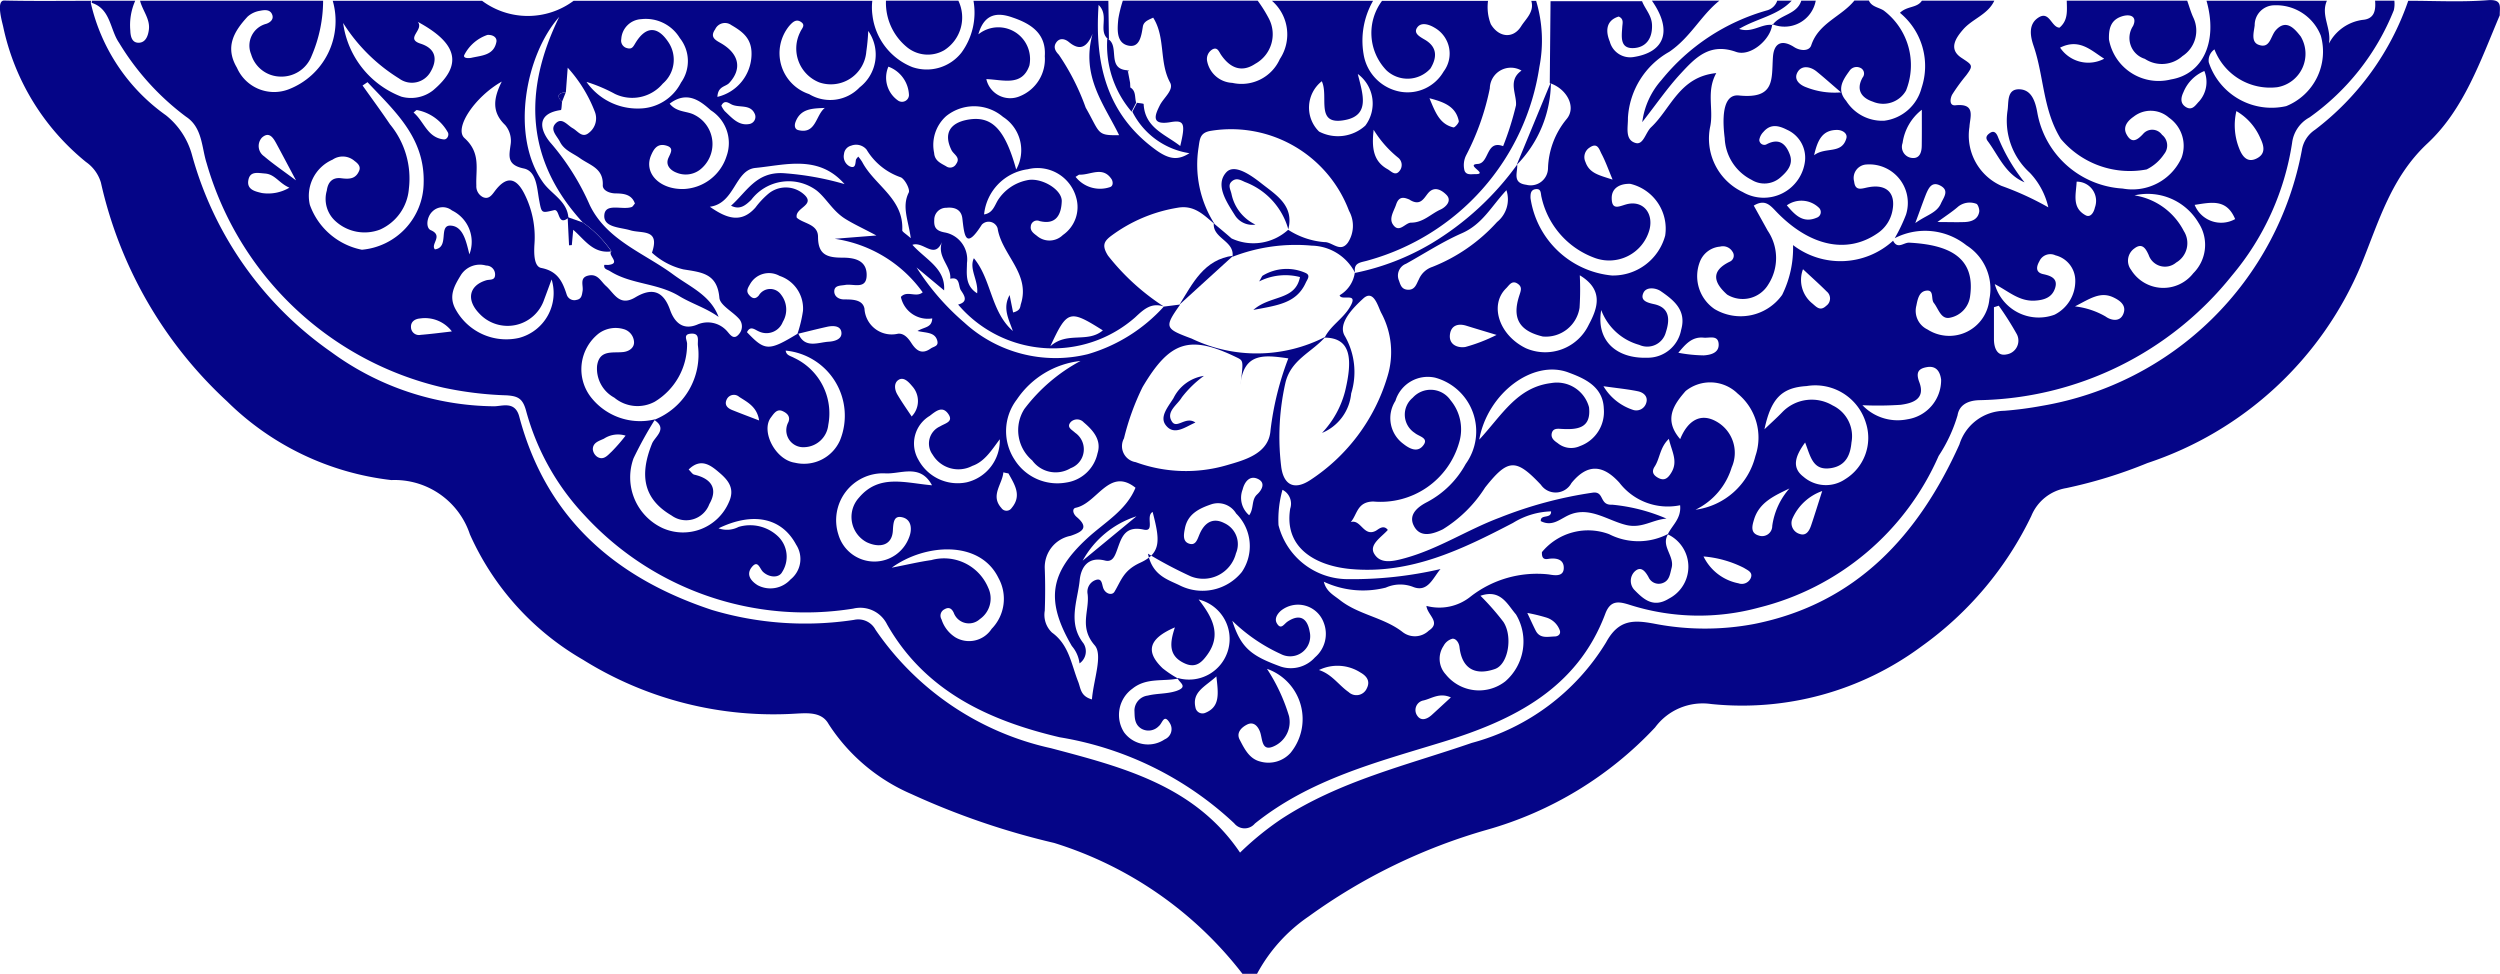 <svg xmlns="http://www.w3.org/2000/svg" width="89.783" height="34.973" viewBox="0 0 89.783 34.973">
  <g id="Group_4936" data-name="Group 4936" transform="translate(-0.209)">
    <path id="Path_4402" data-name="Path 4402" d="M243.021,311.89h2.422c-.668.535-1.034,1.316-1.8,1.836a2.915,2.915,0,0,0-1.484,2.374c.007.331-.12.788.275.9.281.083.358-.378.558-.565.711-.667,1.014-1.812,2.34-1.945-.363.653-.095,1.276-.214,1.9a2.125,2.125,0,0,0,1.164,2.372,1.493,1.493,0,0,0,2.238-1.127,1.1,1.1,0,0,0-.648-1.11c-.316-.162-.6-.214-.849.08a.53.53,0,0,0-.146.283.182.182,0,0,0,.243.169c.454-.249.707-.041.855.363.13.354-.1.609-.337.815a.867.867,0,0,1-1.037.089,1.757,1.757,0,0,1-.966-1.495c-.076-.6-.118-1.6.511-1.535,1.314.135,1.166-.592,1.221-1.379.036-.525.336-.634.763-.358.211.136.538.161.613-.067.263-.8,1.083-1.027,1.55-1.606h.519c.1.231.355.243.535.36a2.459,2.459,0,0,1,.8,2.872.943.943,0,0,1-1.192.4c-.386-.127-.625-.411-.367-.868a.224.224,0,0,0-.1-.354.306.306,0,0,0-.377.123c-.242.331-.461.669-.114,1.071a1.529,1.529,0,0,0,1.372.712,1.589,1.589,0,0,0,1.334-1.174,2.472,2.472,0,0,0-.775-2.7c.26-.254.617-.167.79-.438h2.6c-.23.5-.786.651-1.12,1.035-.27.31-.527.7-.075,1.009.4.268.461.268.184.639a6.761,6.761,0,0,0-.5.686c-.071.125-.127.415.117.389.746-.078.516.433.5.781a1.976,1.976,0,0,0,1.15,2.113,10.689,10.689,0,0,1,1.683.771,2.665,2.665,0,0,0-.662-1.239,2.525,2.525,0,0,1-.806-2.219c.054-.295-.047-.814.455-.78.4.028.539.406.614.815a3.311,3.311,0,0,0,3.067,2.748,1.939,1.939,0,0,0,2.114-1.1,1.233,1.233,0,0,0-.449-1.445.991.991,0,0,0-1.266-.038c-.2.138-.408.358-.258.637.182.34.38.216.594-.014a.431.431,0,0,1,.68.03.489.489,0,0,1,.075.693,1.6,1.6,0,0,1-.628.551,3.237,3.237,0,0,1-3.084-1.1c-.645-1.047-.6-2.24-.974-3.333-.115-.334-.208-.785.182-1.027s.457.361.748.368c.318-.268.265-.624.26-.969h4.325c.076.211.135.429.231.63a1.09,1.09,0,0,1-.4,1.36,1.106,1.106,0,0,1-1.351.1.783.783,0,0,1-.424-1.181c.16-.344-.1-.45-.421-.339-.4.137-.455.472-.444.825a1.812,1.812,0,0,0,2.225,1.434c1.158-.19,1.693-1.374,1.277-2.827h4.325c-.233.519.173,1,.071,1.541a1.608,1.608,0,0,1,1.208-.853c.424-.032.481-.34.451-.689h.692a1.015,1.015,0,0,1-.019.34,8.654,8.654,0,0,1-3.031,3.853,1.207,1.207,0,0,0-.622.911,9.652,9.652,0,0,1-2.167,4.774,11.91,11.91,0,0,1-9.085,4.469c-.419.017-.706.188-.763.543a5.426,5.426,0,0,1-.679,1.458,9.567,9.567,0,0,1-6.461,5.449,8.181,8.181,0,0,1-4.634-.1c-.392-.124-.691-.178-.877.32-1.013,2.7-3.315,3.828-5.825,4.6-2.369.73-4.771,1.338-6.759,2.934a.478.478,0,0,1-.743-.009,12.006,12.006,0,0,0-6.267-3.089c-2.548-.6-4.838-1.658-6.2-4.054a1.071,1.071,0,0,0-1.214-.567,10.769,10.769,0,0,1-9.643-3.343,8.829,8.829,0,0,1-2.107-3.763c-.121-.448-.3-.524-.69-.553a12.641,12.641,0,0,1-2.292-.279,11.536,11.536,0,0,1-8.49-8.058c-.183-.566-.147-1.282-.742-1.671a9.314,9.314,0,0,1-2.4-2.649c-.332-.473-.3-1.221-.986-1.439l.007-.076h1.557a2.154,2.154,0,0,0-.177,1.07c.007.212.057.434.287.439.268.005.353-.256.38-.472.048-.383-.229-.685-.317-1.037h6.574a5.064,5.064,0,0,1-.416,1.99,1.161,1.161,0,0,1-1.16.733,1.113,1.113,0,0,1-1.009-.8.808.808,0,0,1,.541-1.093c.126-.041.275-.146.221-.314-.068-.213-.279-.188-.436-.156a.874.874,0,0,0-.454.212c-.487.528-.823,1.089-.382,1.834a1.457,1.457,0,0,0,1.862.774,2.63,2.63,0,0,0,1.579-3.177h5.363a2.755,2.755,0,0,0,3.287,0h10.727a2.057,2.057,0,0,0,.005.514,2.294,2.294,0,0,0,1.431,1.866,1.587,1.587,0,0,0,1.767-.52,2.433,2.433,0,0,0,.431-1.86h4.844l.021,1.4c-.426-.3.04-.853-.372-1.252-.148,2.128.3,3.928,2.047,5.2.52.38.831.367,1.216.125a2.761,2.761,0,0,1-2.05-1.489l.166-.322c.083.015.239.026.239.045.042.854.766,1.08,1.314,1.507.193-.8.149-.943-.346-.857-.739.128-.549-.279-.386-.606.137-.273.513-.549.368-.815-.4-.737-.157-1.622-.608-2.331-.153.075-.34.13-.371.323-.055.34-.116.779-.537.677s-.381-.587-.343-.959a4.494,4.494,0,0,1,.161-.65h4.844a4.866,4.866,0,0,1,.4.64,1.212,1.212,0,0,1-.491,1.628c-.495.33-.907.139-1.223-.321-.076-.11-.128-.295-.309-.2a.4.4,0,0,0-.189.441.964.964,0,0,0,.9.763,1.505,1.505,0,0,0,1.707-.855,1.6,1.6,0,0,0-.284-2.093h3.633a2.875,2.875,0,0,0-.344,1.9A1.628,1.628,0,0,0,234,315.161a1.494,1.494,0,0,0,1.539-.726,1.068,1.068,0,0,0-.326-1.576c-.21-.126-.489-.207-.626,0s.1.326.287.437c.438.26.436.63.193,1.029a1.107,1.107,0,0,1-1.576.07,1.931,1.931,0,0,1-.162-2.5h3.806a1.682,1.682,0,0,0,.1.838c.281.476.8.538,1.088.077.17-.271.481-.518.366-.915h.173a4.945,4.945,0,0,1,.116,2.379,8.518,8.518,0,0,1-6.153,6.944c-.251.078-.536.063-.463.449a1.786,1.786,0,0,0-1.558-.98,6.265,6.265,0,0,0-2.846.4c.085-.573-.714-.653-.672-1.2.212.18.428.355.636.54a1.854,1.854,0,0,0,2.035-.31h0a2.8,2.8,0,0,0,1.3.443c.284-.013.574.4.849.012a1.1,1.1,0,0,0,.037-1.134,4.525,4.525,0,0,0-4.945-2.877c-.4.06-.412.273-.456.583a3.952,3.952,0,0,0,.575,2.77c-.389-.326-.732-.7-1.338-.587a5.469,5.469,0,0,0-2.392,1.019c-.249.192-.323.345-.1.7a8.211,8.211,0,0,0,2.006,1.828c-.45-.154-.722.1-1.027.385a4.472,4.472,0,0,1-6.362-.456c.391-.1.211-.345.1-.512-.1-.152-.016-.5-.382-.415.045-.472-.53-.8-.272-1.389-.27.759-.686.023-1.088.171.487.539,1.191.844,1.139,1.636l-.99-.824a8.871,8.871,0,0,0,1.716,1.98,4.847,4.847,0,0,0,4.436,1.134,5.9,5.9,0,0,0,2.728-1.708l.589-.075c-.585.827-.554.864.413,1.225a5.387,5.387,0,0,0,4.8-.065c-.476.556-1.245.815-1.438,1.667a8.805,8.805,0,0,0-.151,2.97c.072.637.428.912,1.046.508a6.741,6.741,0,0,0,2.767-3.7,2.968,2.968,0,0,0-.223-2.315c-.118-.241-.273-.842-.64-.506-.35.321-.936.9-.661,1.349a2.592,2.592,0,0,1,.227,2.062,1.706,1.706,0,0,1-1.047,1.417,3.418,3.418,0,0,0,.826-1.488c.283-1.17.216-1.928-.732-1.935.214-.429.647-.667.9-1.085.357-.588-.306-.21-.361-.437a1.118,1.118,0,0,0,.543-.8,8.8,8.8,0,0,0,2.751-1.059,10.407,10.407,0,0,0,3.083-2.835c.021.281-.191.659.325.727a.623.623,0,0,0,.781-.593,2.908,2.908,0,0,1,.669-1.768c.364-.432,0-1.094-.606-1.29q.014-1.47.028-2.941h3.287c.11.285.343.5.357.849.02.509-.236.814-.663.834-.5.024-.428-.418-.405-.764.008-.129.063-.283-.128-.369-.5.153-.453.584-.32.9a.756.756,0,0,0,.843.556C243.491,313.744,243.766,312.955,243.021,311.89Zm-30.658,11.947c.23.563.714.322,1.093.3.156-.008.513-.067.452-.365-.045-.216-.307-.216-.508-.171-.357.079-.711.17-1.067.256a4.605,4.605,0,0,0,.2-.831,1.232,1.232,0,0,0-.841-1.253.778.778,0,0,0-1.058.293c-.074.129-.157.245-.043.384s.228.173.354.028a.475.475,0,0,1,.8-.031.862.862,0,0,1,.063.978.629.629,0,0,1-.863.341c-.145-.06-.3-.22-.424.029C211.173,324.479,211.3,324.482,212.363,323.836Zm-7.739-3.984c-2.045-2.227-2.154-4.71-.845-7.382-1.207,1.353-1.777,4.283-.571,5.959.3.412.861.662.9,1.258-.4.318-.295-.327-.515-.275-.456.107-.445.121-.535-.36-.081-.436-.09-1.042-.555-1.138-.611-.126-.524-.452-.473-.84a.88.88,0,0,0-.194-.721c-.486-.462-.422-.959-.12-1.56-.973.55-1.727,1.681-1.338,2.031.592.534.4,1.109.424,1.7a.435.435,0,0,0,.242.422c.2.084.31-.068.416-.211.4-.537.75-.526,1.058.071a3.444,3.444,0,0,1,.371,1.825c-.021.324-.021.8.239.855.6.116.77.495.923.97a.288.288,0,0,0,.353.177c.179-.033.189-.173.214-.321.034-.2-.129-.489.228-.556.323-.061.428.216.615.381.292.258.477.749,1.05.406.542-.324.986-.293,1.247.447.119.338.387.779.982.53a.925.925,0,0,1,1.039.208c.121.12.255.395.468.119a.413.413,0,0,0-.031-.555c-.232-.251-.663-.472-.686-.734-.076-.873-.628-.913-1.29-1.019a2.526,2.526,0,0,1-1.131-.6c.3-.874-.369-.679-.778-.805-.361-.111-.981-.095-.932-.558.045-.431.644-.162.979-.276.043-.014.07-.072.119-.126-.114-.329-.4-.36-.685-.364-.228,0-.477-.107-.469-.294.026-.613-.456-.71-.82-.971-.245-.176-.564-.281-.717-.586-.111-.222-.389-.446-.138-.68.215-.2.406.084.594.189s.344.377.591.159a.652.652,0,0,0,.2-.762,5.048,5.048,0,0,0-.97-1.57l-.066.878c-.253.032-.368.119-.136.343-.015.106-.016.3-.045.3-1.018.148-.65.87-.342,1.207a8.868,8.868,0,0,1,1.381,2.206c.611,1.264,1.953,1.721,3,2.495.606.448,1.335.741,1.627,1.522-.443-.32-.971-.479-1.411-.747-.787-.479-1.734-.416-2.494-.9-.091-.058-.229-.065-.2-.22,0-.007.088,0,.134,0,.5-.046-.04-.358.124-.491A4.117,4.117,0,0,0,204.624,319.852Zm21.36,16.359a1.459,1.459,0,1,0,.758-2.817c.479.618.843,1.255.308,1.988-.175.24-.391.491-.795.313-.621-.274-.543-.757-.366-1.3-.944.406-1.066.869-.442,1.467a3.739,3.739,0,0,0,.558.371c-.548.112-1.143-.04-1.642.364a1.162,1.162,0,0,0-.3,1.566,1.068,1.068,0,0,0,1.459.254.4.4,0,0,0,.183-.587c-.212-.352-.262.01-.392.109a.511.511,0,0,1-.617.1c-.277-.161-.248-.442-.26-.668a.549.549,0,0,1,.482-.527c.33-.082.672-.054,1.012-.162C226.411,336.524,226.014,336.367,225.984,336.211Zm-18.763-9.287a14,14,0,0,0-.774,1.4,2.007,2.007,0,0,0,1.054,2.51,1.793,1.793,0,0,0,2.372-.938c.22-.48-.016-.776-.33-1.046s-.672-.561-1.117-.124c.083.078.135.168.2.184.61.139.865.5.543,1.058a.887.887,0,0,1-1.356.409c-.964-.566-1.185-1.387-.7-2.584.1-.248.576-.528.074-.85a2.515,2.515,0,0,0,1.572-2.674c-.018-.177.083-.448-.255-.422-.3.024-.119.243-.134.384a2.4,2.4,0,0,1-1.16,2.059,1.3,1.3,0,0,1-1.453-.145,1.186,1.186,0,0,1-.619-1.144c.083-.588.557-.452.938-.494.222-.024.41-.163.388-.379a.51.51,0,0,0-.36-.441,1.028,1.028,0,0,0-.9.148,1.637,1.637,0,0,0-.293,2.286A2.242,2.242,0,0,0,207.22,326.924Zm44.461-6.414c.164.323.383.058.581.069,1.388.073,2.389.5,2.184,1.927a.9.9,0,0,1-.708.765c-.337.085-.422-.311-.594-.528-.113-.142.025-.488-.283-.439-.25.039-.3.313-.345.539a.74.74,0,0,0,.4.853,1.446,1.446,0,0,0,2.223-1.089,1.847,1.847,0,0,0-.826-1.934,2.376,2.376,0,0,0-2.573-.255,5.882,5.882,0,0,0,.405-.846,1.384,1.384,0,0,0-1.427-1.8.484.484,0,0,0-.435.615c.04.367.295.238.521.2.639-.118.979.207.854.839a1.252,1.252,0,0,1-.548.824c-1.056.723-2.369.484-3.572-.732-.254-.257-.431-.527-.861-.27.167.3.334.6.5.9a1.75,1.75,0,0,1,.024,1.929,1.07,1.07,0,0,1-1.481.366c-.468-.418-.611-.838.093-1.18a.238.238,0,0,0,.1-.36.4.4,0,0,0-.447-.182.85.85,0,0,0-.719.531,1.429,1.429,0,0,0,.52,1.71,1.83,1.83,0,0,0,2.43-.508,3.781,3.781,0,0,0,.391-1.788A2.8,2.8,0,0,0,251.682,320.51ZM239.03,330.58c-.02-.262.383-.065.369-.35a2.74,2.74,0,0,0-1.367.414c-1.83.953-3.673,1.852-5.827,1.657-1.218-.111-2.406-.729-2.175-2.167a.559.559,0,0,0-.277-.679,3.967,3.967,0,0,0-.143,1.269,2.57,2.57,0,0,0,2.506,1.94,14,14,0,0,0,3.313-.363c-.269.31-.453.85-.978.645a1.271,1.271,0,0,0-.987.022,3.319,3.319,0,0,1-2.226-.211c.085.351.353.481.574.656.676.535,1.58.623,2.255,1.151a.717.717,0,0,0,.939-.05c.457-.3-.053-.56-.083-.889a1.789,1.789,0,0,0,1.582-.332,3.872,3.872,0,0,1,2.8-.8c.194.03.542.105.55-.223s-.28-.378-.566-.332c-.126.02-.23-.005-.218-.245a2.15,2.15,0,0,1,2.413-.644,2.305,2.305,0,0,0,2.127-.014c-.29.435.231.79.117,1.225-.061.23-.077.459-.325.546a.4.4,0,0,1-.506-.219c-.124-.22-.282-.412-.509-.184a.476.476,0,0,0-.008.636c.336.346.689.675,1.255.322a1.286,1.286,0,0,0-.044-2.306c.148-.324.491-.56.442-1.045a2.192,2.192,0,0,1-2.182-.812c-.582-.639-1.14-.7-1.722.017a.643.643,0,0,1-1.095.06c-.9-.955-1.183-.94-2.006.1a4.725,4.725,0,0,1-1.518,1.5c-.34.164-.822.334-1.049-.146-.194-.408.187-.681.492-.836a3.361,3.361,0,0,0,1.379-1.364,2,2,0,0,0-1.093-3.1,1.215,1.215,0,0,0-1.43.832,1.145,1.145,0,0,0,.28,1.541c.222.177.492.314.692.092.268-.3-.125-.349-.272-.477a.785.785,0,0,1-.079-1.267.867.867,0,0,1,1.359.089,1.632,1.632,0,0,1,.307,1.523,2.932,2.932,0,0,1-3.08,2.114c-.586.009-.573.461-.81.738.366-.112.46.545.9.313.08-.042.274-.239.43-.03-.23.26-.68.526-.491.851.221.379.657.287,1.121.158,1.2-.333,2.236-1.02,3.382-1.449a14.8,14.8,0,0,1,3.352-.9c.422-.053.225.46.689.433a6.419,6.419,0,0,1,1.955.5c-.5.034-.88.365-1.448.229-.638-.153-1.268-.642-1.963-.394C239.768,330.448,239.479,330.811,239.03,330.58Zm-10.787-4.9c.11-.861.11-.861-.134-.979-1.69-.821-2.4-.591-3.382,1.068a8.948,8.948,0,0,0-.666,1.839.581.581,0,0,0,.419.854,5.246,5.246,0,0,0,3.269.111c.641-.186,1.514-.411,1.574-1.252a10.656,10.656,0,0,1,.64-2.586C229.139,324.62,228.361,324.5,228.243,325.678ZM217.175,323.3a.987.987,0,0,1-1.126-.771c.221-.249.548.039.783-.166a4.729,4.729,0,0,0-3.161-1.922l.776-.062.722-.057c-.465-.25-.8-.4-1.106-.59-.464-.285-.68-.737-1.042-1.027a1.687,1.687,0,0,0-2.346.336c-.207.2-.41.373-.726.211.564-.5.9-1.219,1.877-1.168a10.433,10.433,0,0,1,2.2.393c-.931-1.065-2.123-.686-3.2-.581-.744.073-.733,1.274-1.638,1.394.6.42,1.126.607,1.636.031a2.97,2.97,0,0,1,.469-.5.979.979,0,0,1,1.263.015c.464.4-.33.483-.247.846.237.22.761.221.764.687,0,.615.291.749.857.749.351,0,.872.042.889.59.018.584-.473.337-.768.39-.168.03-.391.006-.395.23,0,.186.165.293.361.29.3,0,.66.007.724.331a.98.98,0,0,0,1.207.9c.209-.019.362.156.474.331.177.275.376.43.7.2.11-.077.289-.075.233-.281-.084-.311-.4-.274-.71-.347C216.9,323.6,217.16,323.637,217.175,323.3Zm5.735,13.685c.056-.707.4-1.6.1-1.944-.573-.658-.181-1.238-.255-1.839a.448.448,0,0,1,.27-.5c.254-.1.237.142.294.291.078.2.312.268.4.124.246-.409.321-.767.926-1.043.775-.354.7-.836.445-1.823-.265.142.1.727-.319.635-.681-.151-.8.291-.951.71-.087.238-.167.468-.439.4-.628-.159-.866.265-.91.7-.075.751-.444,1.535.136,2.275a.528.528,0,0,1-.143.719,1.174,1.174,0,0,0-.275-.624c-.958-1.643-.791-2.631.554-3.87.626-.576,1.4-1,1.731-1.815-.942-.75-1.373.56-2.147.72-.129.027-.112.206.037.332.449.382.2.532-.219.675a1.147,1.147,0,0,0-.929,1.179c.019.5.018,1.007,0,1.51a.875.875,0,0,0,.26.786c.617.444.695,1.154.944,1.776C222.51,336.595,222.5,336.867,222.91,336.983Zm-26.017-22.169-.177.12c.329.464.667.922.985,1.394a3.057,3.057,0,0,1,.678,2.313,1.754,1.754,0,0,1-1.034,1.466,1.552,1.552,0,0,1-1.6-.3,1.073,1.073,0,0,1-.313-1.1c.04-.317.218-.481.515-.443s.521.028.646-.267c.069-.164-.056-.272-.167-.355a.645.645,0,0,0-.788-.045,1.418,1.418,0,0,0-.815,1.622,2.5,2.5,0,0,0,1.869,1.613,2.436,2.436,0,0,0,2.218-2.4C198.955,316.8,197.859,315.847,196.892,314.815Zm47.7,15.354a2.566,2.566,0,0,0,2.144-1.926A2.042,2.042,0,0,0,246.1,326a1.409,1.409,0,0,0-1.87-.091c-.411.471-.809,1.017-.194,1.726.267-.662.729-.956,1.3-.632a1.286,1.286,0,0,1,.55,1.646A2.491,2.491,0,0,1,244.589,330.169Zm18.633-16.533a.484.484,0,0,0-.207.467,2.375,2.375,0,0,0,2.782,1.572,2.112,2.112,0,0,0,1.243-2.527,1.722,1.722,0,0,0-1.676-1.094.711.711,0,0,0-.7.72c-.028.238-.143.6.145.7.407.148.421-.3.607-.518.384-.44.7-.037.9.216a1.216,1.216,0,0,1-.835,1.823A2.14,2.14,0,0,1,263.222,313.636Zm-43.147,9.45c.279-.072.248-.206.281-.309.346-1.093-.693-1.765-.838-2.716a.338.338,0,0,0-.566-.13c-.581.914-.627.412-.7-.223-.034-.306-.266-.415-.569-.382a.429.429,0,0,0-.44.432c-.014.255.05.391.365.452a.983.983,0,0,1,.81,1.1c0,.353-.089.8.365,1.088.054-.464-.3-.872-.117-1.261.639.771.6,1.909,1.4,2.615-.144-.423-.379-.813-.117-1.292Zm21.5-1.328a1.94,1.94,0,0,0,1.918-1.432,1.654,1.654,0,0,0-1.25-1.859c-.353-.015-.672.136-.67.51,0,.5.323.259.6.208.541-.1.891.341.763.9a1.5,1.5,0,0,1-2.011,1.027,3.011,3.011,0,0,1-1.873-2.167c-.035-.132,0-.317-.216-.287-.171.025-.184.164-.179.324A3.269,3.269,0,0,0,241.574,321.758Zm6.947,5.993c-.354.484-.5.9-.065,1.233a1.231,1.231,0,0,0,1.5.089,1.741,1.741,0,0,0,.748-2.009,1.9,1.9,0,0,0-2.134-1.335c-.891.055-1.277.442-1.513,1.552.232-.222.442-.409.637-.611a1.469,1.469,0,0,1,1.813-.245,1.221,1.221,0,0,1,.675,1.33c-.038.414-.179.83-.731.92C248.8,328.779,248.725,328.281,248.521,327.751Zm-36.614-3.295c.022.176.176.188.3.259a2.2,2.2,0,0,1,1.229,2.409.892.892,0,0,1-.86.8.609.609,0,0,1-.573-.9c.088-.218-.067-.335-.218-.4-.2-.084-.308.1-.408.231-.371.489.153,1.521.857,1.626a1.415,1.415,0,0,0,1.622-.8A2.349,2.349,0,0,0,211.907,324.456Zm24.913,3.191c.807-.872,1.352-1.874,2.575-2.025a1.194,1.194,0,0,1,1.362.868c.085.77-.434.809-1,.777-.135-.008-.3-.027-.34.167-.032.169.1.267.212.342a.758.758,0,0,0,.8.109,1.306,1.306,0,0,0,.859-1.343c-.025-.8-.7-1.089-1.267-1.3C238.755,324.761,237.122,325.982,236.82,327.647Zm-19.658,1.646c-.427-.8-1.141-.387-1.7-.43a1.684,1.684,0,0,0-1.662,2.2,1.346,1.346,0,0,0,1.283.968,1.329,1.329,0,0,0,1.254-.864c.113-.276.1-.638-.233-.723-.3-.076-.331.142-.348.472-.028.549-.482.635-.936.423a1.027,1.027,0,0,1-.278-1.606C215.269,328.881,216.2,329.209,217.162,329.293Zm19.7,3.971a9.125,9.125,0,0,1,.819.933c.344.521.178,1.523-.3,1.692-.689.242-1.186.014-1.276-.787-.019-.167-.133-.31-.252-.3a.507.507,0,0,0-.321.26.827.827,0,0,0,.079,1.022,1.531,1.531,0,0,0,2.145.245,1.894,1.894,0,0,0,.377-2.4C237.835,333.584,237.594,333.005,236.859,333.263ZM222.5,324.828a3.173,3.173,0,0,0-2.285,1.381,1.869,1.869,0,0,0-.081,2.168,1.813,1.813,0,0,0,1.856.817,1.346,1.346,0,0,0,1.12-1.048c.152-.469-.151-.824-.494-1.112a.323.323,0,0,0-.463-.017c-.17.19.027.272.154.39a.722.722,0,0,1-.162,1.272,1.04,1.04,0,0,1-1.379-.278,1.42,1.42,0,0,1-.284-1.846A6.184,6.184,0,0,1,222.5,324.828ZM196.018,312.69a3.3,3.3,0,0,0,2.093,2.647,1.289,1.289,0,0,0,1.133-.224c1.062-.893.923-1.673-.545-2.463.239.286-.475.6.1.783.618.2.575.644.359,1.01a.768.768,0,0,1-1.127.243A6.27,6.27,0,0,1,196.018,312.69Zm64.337,6.192a2.412,2.412,0,0,1,1.768,1.281.805.805,0,0,1-.274,1.13.619.619,0,0,1-.989-.273c-.088-.187-.214-.462-.512-.233a.539.539,0,0,0-.119.769,1.361,1.361,0,0,0,2.234.122,1.439,1.439,0,0,0,.195-1.8A2.119,2.119,0,0,0,260.355,318.881ZM224.922,331.75c.16.779.7.924,1.129,1.132a1.818,1.818,0,0,0,2.243-.476,1.647,1.647,0,0,0-.206-2.1.758.758,0,0,0-.885-.332c-.451.153-.857.354-.955.871-.034.181-.094.449.132.537.255.1.314-.143.395-.332.17-.4.466-.615.885-.4a.831.831,0,0,1,.422,1.087,1.209,1.209,0,0,1-1.626.825A15.3,15.3,0,0,1,224.922,331.75Zm-17.177-16.161c.264.325.624.253.9.407a1.17,1.17,0,0,1,.167,1.98.849.849,0,0,1-.817.091c-.192-.07-.42-.254-.293-.534.09-.2.209-.372-.111-.448-.3-.071-.424.15-.513.356-.277.645.317,1.244,1.19,1.211a1.691,1.691,0,0,0,1.52-1.179,1.392,1.392,0,0,0-.566-1.647C208.847,315.487,208.367,315.111,207.744,315.589Zm32.685,6.162a10.146,10.146,0,0,1-.008,1.166,1.224,1.224,0,0,1-1.321,1.033c-.836-.2-1.112-.646-.845-1.464.061-.188.117-.316-.06-.434-.205-.136-.305.064-.41.166-.613.6-.253,1.686.706,2.152a1.732,1.732,0,0,0,2.258-.838C241.075,322.928,241.3,322.277,240.429,321.751Zm-2.091-7.35a.756.756,0,0,0-1.14.637,9.09,9.09,0,0,1-.845,2.394.787.787,0,0,0-.062.566c.069.165.241.119.378.121.516.007-.377-.34.093-.366.426-.024.292-.875.914-.639a10.7,10.7,0,0,0,.462-1.466C238.173,315.25,237.829,314.757,238.338,314.4ZM215.72,332.252c.567-.11.99-.212,1.419-.272a1.719,1.719,0,0,1,2.044.989.9.9,0,0,1-.3,1.131.579.579,0,0,1-.935-.226c-.08-.175-.19-.211-.331-.129a.255.255,0,0,0-.11.361,1.193,1.193,0,0,0,.5.649.966.966,0,0,0,1.3-.305,1.542,1.542,0,0,0,.249-1.822C218.894,331.255,216.924,331.379,215.72,332.252ZM203.505,321.9c-.111.3-.188.513-.268.724a1.385,1.385,0,0,1-2.329.5c-.476-.491-.37-1.007.25-1.193.128-.038.312.015.317-.194a.319.319,0,0,0-.322-.335.807.807,0,0,0-.9.332c-.245.4-.467.777-.181,1.266a2.075,2.075,0,0,0,2.265,1A1.667,1.667,0,0,0,203.505,321.9Zm1.257-7.088a2.233,2.233,0,0,0,1.89.95,1.7,1.7,0,0,0,1.5-.931,1.328,1.328,0,0,0-.043-1.6,1.428,1.428,0,0,0-1.385-.678.757.757,0,0,0-.717.716.277.277,0,0,0,.214.326c.173.048.216-.055.3-.194.376-.612.8-.6,1.185-.011a1.131,1.131,0,0,1-.208,1.478,1.434,1.434,0,0,1-1.718.37A5.658,5.658,0,0,0,204.762,314.807Zm10.114-1.831a7.333,7.333,0,0,1-.069.734,1.277,1.277,0,0,1-1.687,1.11,1.307,1.307,0,0,1-.687-1.808c.048-.124.206-.242.031-.362s-.3,0-.424.139a1.548,1.548,0,0,0,.712,2.45,1.461,1.461,0,0,0,1.817-.243A1.484,1.484,0,0,0,214.876,312.976Zm4.161,6.585c.312-.048.374-.314.5-.519a1.625,1.625,0,0,1,1.032-.706c.5-.124,1.272.322,1.257.753-.016.457-.189.863-.8.709a.224.224,0,0,0-.312.192c-.025.162.106.254.219.339a.686.686,0,0,0,.932-.028,1.22,1.22,0,0,0,.479-1.347,1.439,1.439,0,0,0-1.737-1.016A1.823,1.823,0,0,0,219.037,319.561Zm4.85-2.843c-.516-1.076-1.385-2.108-.952-3.649-.2.49-.457.631-.854.3-.139-.115-.328-.161-.451.014-.108.154-.055.294.091.443a8.368,8.368,0,0,1,.965,1.9C223.213,316.652,223.068,316.736,223.886,316.719Zm4.065,17.442c.314.981.69,1.258,1.744,1.641a1.163,1.163,0,0,0,1.224-.333,1.106,1.106,0,0,0,.31-1.257.982.982,0,0,0-1.539-.414c-.147.134-.229.3-.137.453.148.244.25.02.386-.07.439-.289.708-.114.79.366a.721.721,0,0,1-1.041.8A6.133,6.133,0,0,1,227.951,334.16Zm27.383-12.091a1.639,1.639,0,0,0,2.145,1.093,1.35,1.35,0,0,0,.744-1.261.936.936,0,0,0-.711-.871.429.429,0,0,0-.577.212c-.1.175-.161.4.141.464.28.06.532.16.423.5s-.395.434-.749.452C256.2,322.685,255.823,322.322,255.334,322.069Zm-17.54-3.378c-.542.577-.856,1.221-1.606,1.548-.684.3-1.335.724-2,1.094a.457.457,0,0,0-.266.57c.059.142.081.34.313.361.28.026.327-.211.414-.368a.8.8,0,0,1,.486-.451,6.183,6.183,0,0,0,2.324-1.613A1.044,1.044,0,0,0,237.794,318.691Zm-18.96-5.6a1.14,1.14,0,0,1,1.829,1.121c-.266.763-.94.51-1.547.489a.878.878,0,0,0,1.2.616,1.436,1.436,0,0,0,.9-1.439c.057-.814-.5-1.168-1.158-1.39C219.537,312.306,219.052,312.334,218.834,313.086Zm10.368,22.8a6.5,6.5,0,0,1,.784,1.684.955.955,0,0,1-.514,1.072c-.488.243-.428-.258-.531-.517-.082-.207-.235-.362-.46-.249-.2.1-.4.292-.265.545.169.324.343.687.74.784a1.069,1.069,0,0,0,1.084-.31A1.913,1.913,0,0,0,229.2,335.886Zm-9.6-8.26c-.3.4-.549.808-.988.96a1.075,1.075,0,0,1-1.424-.4.673.673,0,0,1,.265-1.018c.19-.118.5-.165.287-.458s-.449-.08-.66.081a1.156,1.156,0,0,0-.405,1.576,1.6,1.6,0,0,0,1.732.81A1.544,1.544,0,0,0,219.6,327.626ZM241.2,323c-.19,1.084.532,1.75,1.656,1.712a1.22,1.22,0,0,0,1.214-1c.2-.7-.257-1.063-.731-1.39-.178-.122-.517-.165-.621.055-.135.285.136.358.383.412.605.132.548.621.418,1.014a.689.689,0,0,1-.952.448A2.037,2.037,0,0,1,241.2,323Zm-21.009-5.049a1.42,1.42,0,0,0-.474-1.888,1.6,1.6,0,0,0-2.044-.026,1.388,1.388,0,0,0-.43,1.321c.02.279.226.363.428.477a.245.245,0,0,0,.362-.08c.173-.238-.086-.337-.167-.5-.286-.579-.07-.971.576-1.09C219.294,316.012,219.776,316.461,220.191,317.956Zm10.976-3.17a1.206,1.206,0,0,0-.1,1.809,1.462,1.462,0,0,0,1.661-.214,1.32,1.32,0,0,0-.27-1.854c.164.683.468,1.477-.457,1.653C230.905,316.389,231.427,315.343,231.166,314.785Zm-21.672,16.056a.9.9,0,0,0,.723-.048,1.453,1.453,0,0,1,1.438.358,1.015,1.015,0,0,1,.127,1.264c-.114.218-.46.2-.683-.006-.125-.116-.185-.458-.416-.16-.2.264-.013.492.22.637a.975.975,0,0,0,1.182-.208.938.938,0,0,0,.2-1.249C211.775,330.466,210.753,330.231,209.494,330.841Zm41.082-4.424a1.749,1.749,0,0,0,1.625.509,1.424,1.424,0,0,0,1.205-1.425c-.04-.3-.184-.5-.5-.449s-.417.19-.283.543c.226.6-.229.754-.672.812A12.181,12.181,0,0,1,250.576,326.417Zm-34.174-6c-.089-.647-.327-1.123-.072-1.633.057-.114-.151-.506-.3-.552a2.3,2.3,0,0,1-1.216-.992.489.489,0,0,0-.551-.14.341.341,0,0,0-.258.3.4.4,0,0,0,.195.439c.218.1.21-.081.231-.221.007-.045.055-.084.085-.126a1.529,1.529,0,0,1,.142.193c.438.838,1.494,1.314,1.439,2.447C216.089,320.187,216.21,320.246,216.4,320.416Zm-6.943-5.069a1.59,1.59,0,0,0,1.225-1.529c.01-.568-.318-.812-.729-1.051a.385.385,0,0,0-.577.154c-.212.3.039.4.233.514.635.381.73.914.275,1.409C209.757,314.987,209.477,314.951,209.459,315.348Zm24.861,3.691c-.163-.065-.376-.161-.486.172-.079.24-.271.5-.111.727.222.32.435-.071.648-.073.432,0,.707-.313,1.055-.47.182-.082.428-.312.213-.529-.138-.139-.419-.351-.662-.055C234.821,319,234.7,319.275,234.32,319.039ZM200.552,321a1.251,1.251,0,0,0-.626-1.577.526.526,0,0,0-.7.036c-.214.2-.246.594-.059.673.462.2-.022.5.147.689.541-.071.1-.9.587-.852C200.331,320.009,200.438,320.538,200.552,321Zm63.458-5.143a2.246,2.246,0,0,0,.1,1.336c.115.3.3.529.629.363.308-.154.286-.411.134-.723A2.068,2.068,0,0,0,264.01,315.855Zm-32.944,20.072c.46.147.707.544,1.063.791a.407.407,0,0,0,.653-.135c.129-.255,0-.438-.224-.565A1.527,1.527,0,0,0,231.065,335.927Zm-7.766-12.2c-1.2-.754-1.276-.734-1.885.573C222.026,323.755,222.741,324.2,223.3,323.732Zm32.178-.886-.174.055c0,.381,0,.763,0,1.144,0,.319.116.623.451.551a.5.5,0,0,0,.372-.723A10.812,10.812,0,0,0,255.477,322.845Zm-7.52,6.565c-.535.259-1.081.494-1.269,1.112-.06.2-.153.486.166.577a.363.363,0,0,0,.487-.345A2.562,2.562,0,0,1,247.957,329.41Zm10.254-6.54a2.846,2.846,0,0,1,1.1.363c.172.129.522.229.645-.109.112-.3-.139-.474-.383-.586C259.117,322.332,258.76,322.587,258.211,322.87Zm-5.5-7.06a1.83,1.83,0,0,0-.689,1.193.4.4,0,0,0,.306.532c.3.052.379-.184.382-.435C252.717,316.7,252.714,316.3,252.714,315.809Zm-15.274,8.084c-.438-.133-.76-.228-1.079-.328-.3-.094-.542-.011-.589.294-.061.391.282.513.552.468A6,6,0,0,0,237.44,323.894Zm11.7,5.607a1.835,1.835,0,0,0-1.071.99.405.405,0,0,0,.258.551c.239.085.349-.117.415-.31C248.868,330.352,248.985,329.968,249.136,329.5Zm-4.265,2.348a1.77,1.77,0,0,0,1.255.966.351.351,0,0,0,.438-.178c.1-.22-.114-.292-.236-.373A3.911,3.911,0,0,0,244.871,331.849Zm3.575-10.317a1.083,1.083,0,0,0,.332,1.232c.151.127.283.292.5.086a.322.322,0,0,0,.017-.515C249.043,322.078,248.773,321.839,248.445,321.532Zm1.363-6.349c-.382-.327-.625-.546-.879-.751-.224-.181-.527-.223-.672.012-.162.26.04.468.322.565A2.771,2.771,0,0,0,249.809,315.183Zm13.052-.767a1.392,1.392,0,0,0-.751.756c-.086.18-.137.394.075.533.241.158.361-.073.488-.2A1.049,1.049,0,0,0,262.861,314.416Zm-68.776,4.191c-.378-.165-.513-.48-.874-.508-.272-.021-.542-.093-.6.245s.255.4.484.455A1.5,1.5,0,0,0,194.085,318.607Zm47.192,7.128a1.938,1.938,0,0,0,1.053.849.372.372,0,0,0,.482-.239c.081-.236-.094-.383-.292-.425C242.152,325.841,241.775,325.806,241.277,325.735Zm22.687-6c-.309-.739-.859-.6-1.454-.51A1.027,1.027,0,0,0,263.964,319.734Zm-69.646-1.4c-.306-.573-.486-.916-.67-1.256-.12-.222-.267-.52-.547-.271a.447.447,0,0,0,.077.672C193.478,317.733,193.8,317.954,194.318,318.338Zm49.644,6.2a5.307,5.307,0,0,0,.917.095c.237-.015.56-.083.536-.414s-.342-.2-.542-.223C244.449,323.951,244.218,324.24,243.962,324.542Zm15.292-10.564c-.462-.29-.882-.738-1.576-.393A1.218,1.218,0,0,0,259.254,313.979Zm-26.228,2.545c-.077.667-.015,1.142.5,1.428.126.07.279.265.434.055a.334.334,0,0,0-.046-.462A3.9,3.9,0,0,1,233.026,316.524Zm-5.646,19.641c-.428.386-.894.564-.749,1.142a.256.256,0,0,0,.345.17C227.515,337.25,227.451,336.787,227.38,336.165Zm-7.652-7.337c-.036.444-.48.84-.071,1.292a.221.221,0,0,0,.366,0c.378-.448.107-.844-.112-1.241C219.9,328.861,219.86,328.863,219.728,328.828Zm38.544-10.439c-.016.448-.189.939.321,1.217.182.1.3-.116.333-.274A.69.69,0,0,0,258.272,318.389Zm-41.833,8.437a.792.792,0,0,0,.01-1.086c-.115-.137-.3-.349-.492-.219-.17.114-.14.356-.028.537C216.09,326.317,216.267,326.568,216.439,326.826Zm27.192.807c-.329.305-.323.707-.515,1-.131.2-.026.322.132.406.22.117.348.01.469-.193C243.967,328.429,243.732,328.073,243.631,327.633Zm9.629-7.784c.407,0,.708.012,1.006,0,.239-.013.463-.1.507-.369.015-.092-.049-.273-.107-.287a.666.666,0,0,0-.647.1C253.815,319.465,253.584,319.612,253.261,319.848Zm-.787.04c.409-.295.775-.362.926-.71.1-.221.318-.47-.039-.646-.289-.143-.4.091-.492.3C252.753,319.119,252.653,319.408,252.474,319.889Zm-52.558,3.88a1.213,1.213,0,0,0-1.141-.456c-.186.015-.332.121-.321.312a.286.286,0,0,0,.347.276C199.156,323.862,199.509,323.817,199.916,323.769Zm48.927-6.318c.415-.317.993-.022,1.16-.609.048-.171-.131-.293-.319-.3C249.157,316.526,248.973,316.869,248.843,317.451Zm-7.24.863c-.153-.365-.253-.65-.393-.914-.079-.148-.138-.425-.424-.228a.406.406,0,0,0-.152.522C240.778,318.1,241.149,318.161,241.6,318.314ZM215.6,314.259a1,1,0,0,0,.351,1.22.25.25,0,0,0,.388-.191A1.131,1.131,0,0,0,215.6,314.259Zm-6,1.4a.858.858,0,0,0,.125.2c.258.238.5.541.9.456a.262.262,0,0,0,.187-.333c-.155-.41-.591-.219-.868-.379C209.835,315.543,209.7,315.456,209.6,315.661Zm12.723,2.558a1.116,1.116,0,0,0,1.232.369c.135-.042.109-.212.058-.289-.317-.477-.762-.139-1.151-.16C222.433,318.138,222.408,318.166,222.318,318.219Zm2.186,12.19A3.39,3.39,0,0,0,222.577,332Zm4.052-.043c.174-.244.068-.545.28-.741.185-.17.312-.426.025-.56s-.473.1-.544.382A.82.82,0,0,0,228.555,330.367Zm-30.013-14.456c.377.315.49.9,1.084.964.115.013.2-.144.15-.247a1.608,1.608,0,0,0-1.116-.808C198.644,315.815,198.616,315.852,198.542,315.911Zm14.771-.167c-.439.02-.877.014-1.057.514-.043.12-.025.251.1.282C213,316.7,212.986,316.007,213.313,315.744ZM201.2,313.119a1.464,1.464,0,0,0-.832.723c-.049.117.144.12.251.1.372-.086.814-.084.905-.58C201.545,313.217,201.412,313.108,201.2,313.119Zm4.965,14.392a.918.918,0,0,0-.78.108c-.18.085-.4.139-.4.382a.375.375,0,0,0,.16.271c.228.141.378-.062.515-.186A6.252,6.252,0,0,0,206.161,327.511Zm32.38,6.366c.133.282.212.459.3.632.151.3.428.221.678.214.132,0,.23-.085.192-.212a.745.745,0,0,0-.468-.462A6.025,6.025,0,0,0,238.541,333.877Zm-2.742,3.035c-.412-.184-.694.042-.985.108a.351.351,0,0,0-.227.545c.138.209.351.129.517-.018C235.312,337.363,235.516,337.171,235.8,336.912Zm12.064-17.671c.291.343.577.654,1.073.442a.213.213,0,0,0,.084-.351A.906.906,0,0,0,247.862,319.242Zm-36.91,7.722c-.075-.492-.423-.655-.717-.846a.284.284,0,0,0-.442.084c-.1.2.016.32.194.391C210.293,326.713,210.6,326.828,210.952,326.963Zm24.074-11.571c.212.509.366.932.862,1.049.047.011.2-.162.192-.227C235.981,315.7,235.578,315.533,235.026,315.392Z" transform="translate(-183.486 -311.865)" fill="#050587"/>
    <path id="Path_4403" data-name="Path 4403" d="M211.717,346.72a13.644,13.644,0,0,0-6.762-4.7,27.151,27.151,0,0,1-5.132-1.758,6.685,6.685,0,0,1-2.969-2.511c-.236-.428-.716-.4-1.149-.377a12.922,12.922,0,0,1-7.676-1.936,9.816,9.816,0,0,1-4.057-4.5,2.848,2.848,0,0,0-2.823-1.95,10.011,10.011,0,0,1-5.9-2.829,15.2,15.2,0,0,1-4.529-7.855,1.381,1.381,0,0,0-.535-.739,8.52,8.52,0,0,1-2.976-4.867c-.043-.19-.26-.939.041-.932,1.037.025,2.076.01,3.114.01l-.007.076a6.8,6.8,0,0,0,2.7,4.037,2.739,2.739,0,0,1,.937,1.433,12.737,12.737,0,0,0,5,7.07,10.037,10.037,0,0,0,5.844,1.946c.292,0,.755-.2.906.369.965,3.646,3.453,5.8,6.922,6.946a11.685,11.685,0,0,0,5.1.356.7.7,0,0,1,.773.355,10.309,10.309,0,0,0,6.3,4.253c2.555.678,5.161,1.335,6.791,3.75a10.716,10.716,0,0,1,1.473-1.2c2.1-1.375,4.523-1.937,6.85-2.74a8.1,8.1,0,0,0,4.823-3.611c.454-.835,1-.805,1.728-.671a9.5,9.5,0,0,0,3.59.011c3.679-.733,5.908-3.2,7.372-6.45a1.716,1.716,0,0,1,1.607-1.206,12.954,12.954,0,0,0,1.355-.178,11.444,11.444,0,0,0,9.334-9.175,1.079,1.079,0,0,1,.472-.738,9.834,9.834,0,0,0,3.35-4.634c.952,0,1.907.053,2.853-.021.547-.043.426.253.434.54-.693,1.633-1.286,3.38-2.594,4.6s-1.745,2.8-2.383,4.362a12.619,12.619,0,0,1-7.678,7.121,16.9,16.9,0,0,1-2.918.9,1.643,1.643,0,0,0-1.251,1,12.309,12.309,0,0,1-3.936,4.678,10.817,10.817,0,0,1-7.566,2.075,2.124,2.124,0,0,0-2.009.841,13.174,13.174,0,0,1-6.046,3.678,20.541,20.541,0,0,0-6.395,3.11,5.83,5.83,0,0,0-1.862,2.074Z" transform="translate(-166.887 -311.747)" fill="#050587"/>
    <path id="Path_4404" data-name="Path 4404" d="M351.977,311.89h2.6a1.394,1.394,0,0,1-.509,1.779,1.178,1.178,0,0,1-1.356-.126A2.057,2.057,0,0,1,351.977,311.89Z" transform="translate(-319.95 -311.865)" fill="#050587"/>
    <path id="Path_4405" data-name="Path 4405" d="M513.614,312.732c-.03.524-.766,1.186-1.3.995-.944-.336-1.459.213-1.975.769-.478.514-.878,1.1-1.39,1.754a2.807,2.807,0,0,1,.686-1.506,7.488,7.488,0,0,1,3.81-2.511.538.538,0,0,0,.351-.343h.519c-.5.537-1.24.63-1.888,1.014.47.161.809-.2,1.2-.141Z" transform="translate(-449.761 -311.865)" fill="#050587"/>
    <path id="Path_4406" data-name="Path 4406" d="M537.476,311.89a1.14,1.14,0,0,1-1.565.842l.013.031c.267-.383.872-.365,1.033-.873Z" transform="translate(-472.058 -311.865)" fill="#050587"/>
    <path id="Path_4407" data-name="Path 4407" d="M398.766,322.4a3.661,3.661,0,0,1-.872-2.622c.474.23-.045,1.085.715,1.135l.028.049.076.4.008.17c.214.126.151.359.21.545Z" transform="translate(-357.919 -318.39)" fill="#050587"/>
    <path id="Path_4408" data-name="Path 4408" d="M285.913,356.8l.543.192a4.117,4.117,0,0,1,1.026,1.039c-.658.091-.961-.425-1.369-.775l-.05.549-.1.008Z" transform="translate(-265.318 -349.003)" fill="#050587"/>
    <path id="Path_4409" data-name="Path 4409" d="M284.278,330.88l-.136.343C283.91,331,284.024,330.912,284.278,330.88Z" transform="translate(-263.749 -327.569)" fill="#050587"/>
    <path id="Path_4410" data-name="Path 4410" d="M581.747,340.928c-.689-.29-.931-.957-1.329-1.49-.1-.14.011-.229.083-.279.175-.124.257.046.3.162A6.455,6.455,0,0,0,581.747,340.928Z" transform="translate(-508.83 -334.38)" fill="#050587"/>
    <path id="Path_4411" data-name="Path 4411" d="M402.074,326.389l-.028-.049.062.01Z" transform="translate(-361.356 -323.816)" fill="#050587"/>
    <path id="Path_4412" data-name="Path 4412" d="M402.657,329.112l-.008-.17Z" transform="translate(-361.854 -325.967)" fill="#050587"/>
    <path id="Path_4413" data-name="Path 4413" d="M484.113,328.782a4.265,4.265,0,0,1-1.229,2.975Z" transform="translate(-428.206 -325.834)" fill="#050587"/>
    <path id="Path_4414" data-name="Path 4414" d="M410.725,391.455c-.36.154-.77.49-1.069.089-.224-.3.087-.652.282-.965a1.452,1.452,0,0,1,1.093-.8,3.85,3.85,0,0,0-.793.77c-.153.267-.59.521-.353.875C410.061,391.694,410.381,391.211,410.725,391.455Z" transform="translate(-367.585 -376.28)" fill="#050587"/>
    <path id="Path_4415" data-name="Path 4415" d="M429.894,367.834a2.088,2.088,0,0,0-1.467.158c.086-.141.1-.195.132-.211a1.659,1.659,0,0,1,1.539-.093c.19.091.053.233,0,.356-.333.727-1,.805-1.879.97C428.838,368.47,429.721,368.692,429.894,367.834Z" transform="translate(-382.998 -357.884)" fill="#050587"/>
    <path id="Path_4416" data-name="Path 4416" d="M412.9,366.581c.48-.766.878-1.623,1.932-1.759Z" transform="translate(-370.334 -355.639)" fill="#050587"/>
    <path id="Path_4417" data-name="Path 4417" d="M424.03,349.02a2.543,2.543,0,0,0-1.56-1.706c-.164-.076-.311-.162-.47-.023s-.041.3-.009.467a1.568,1.568,0,0,0,.857,1.086.737.737,0,0,1-.735-.332c-.3-.477-.729-1.1-.306-1.552.3-.314.905.128,1.268.414.517.408,1.171.789.952,1.644Z" transform="translate(-377.552 -340.778)" fill="#050587"/>
  </g>
</svg>
